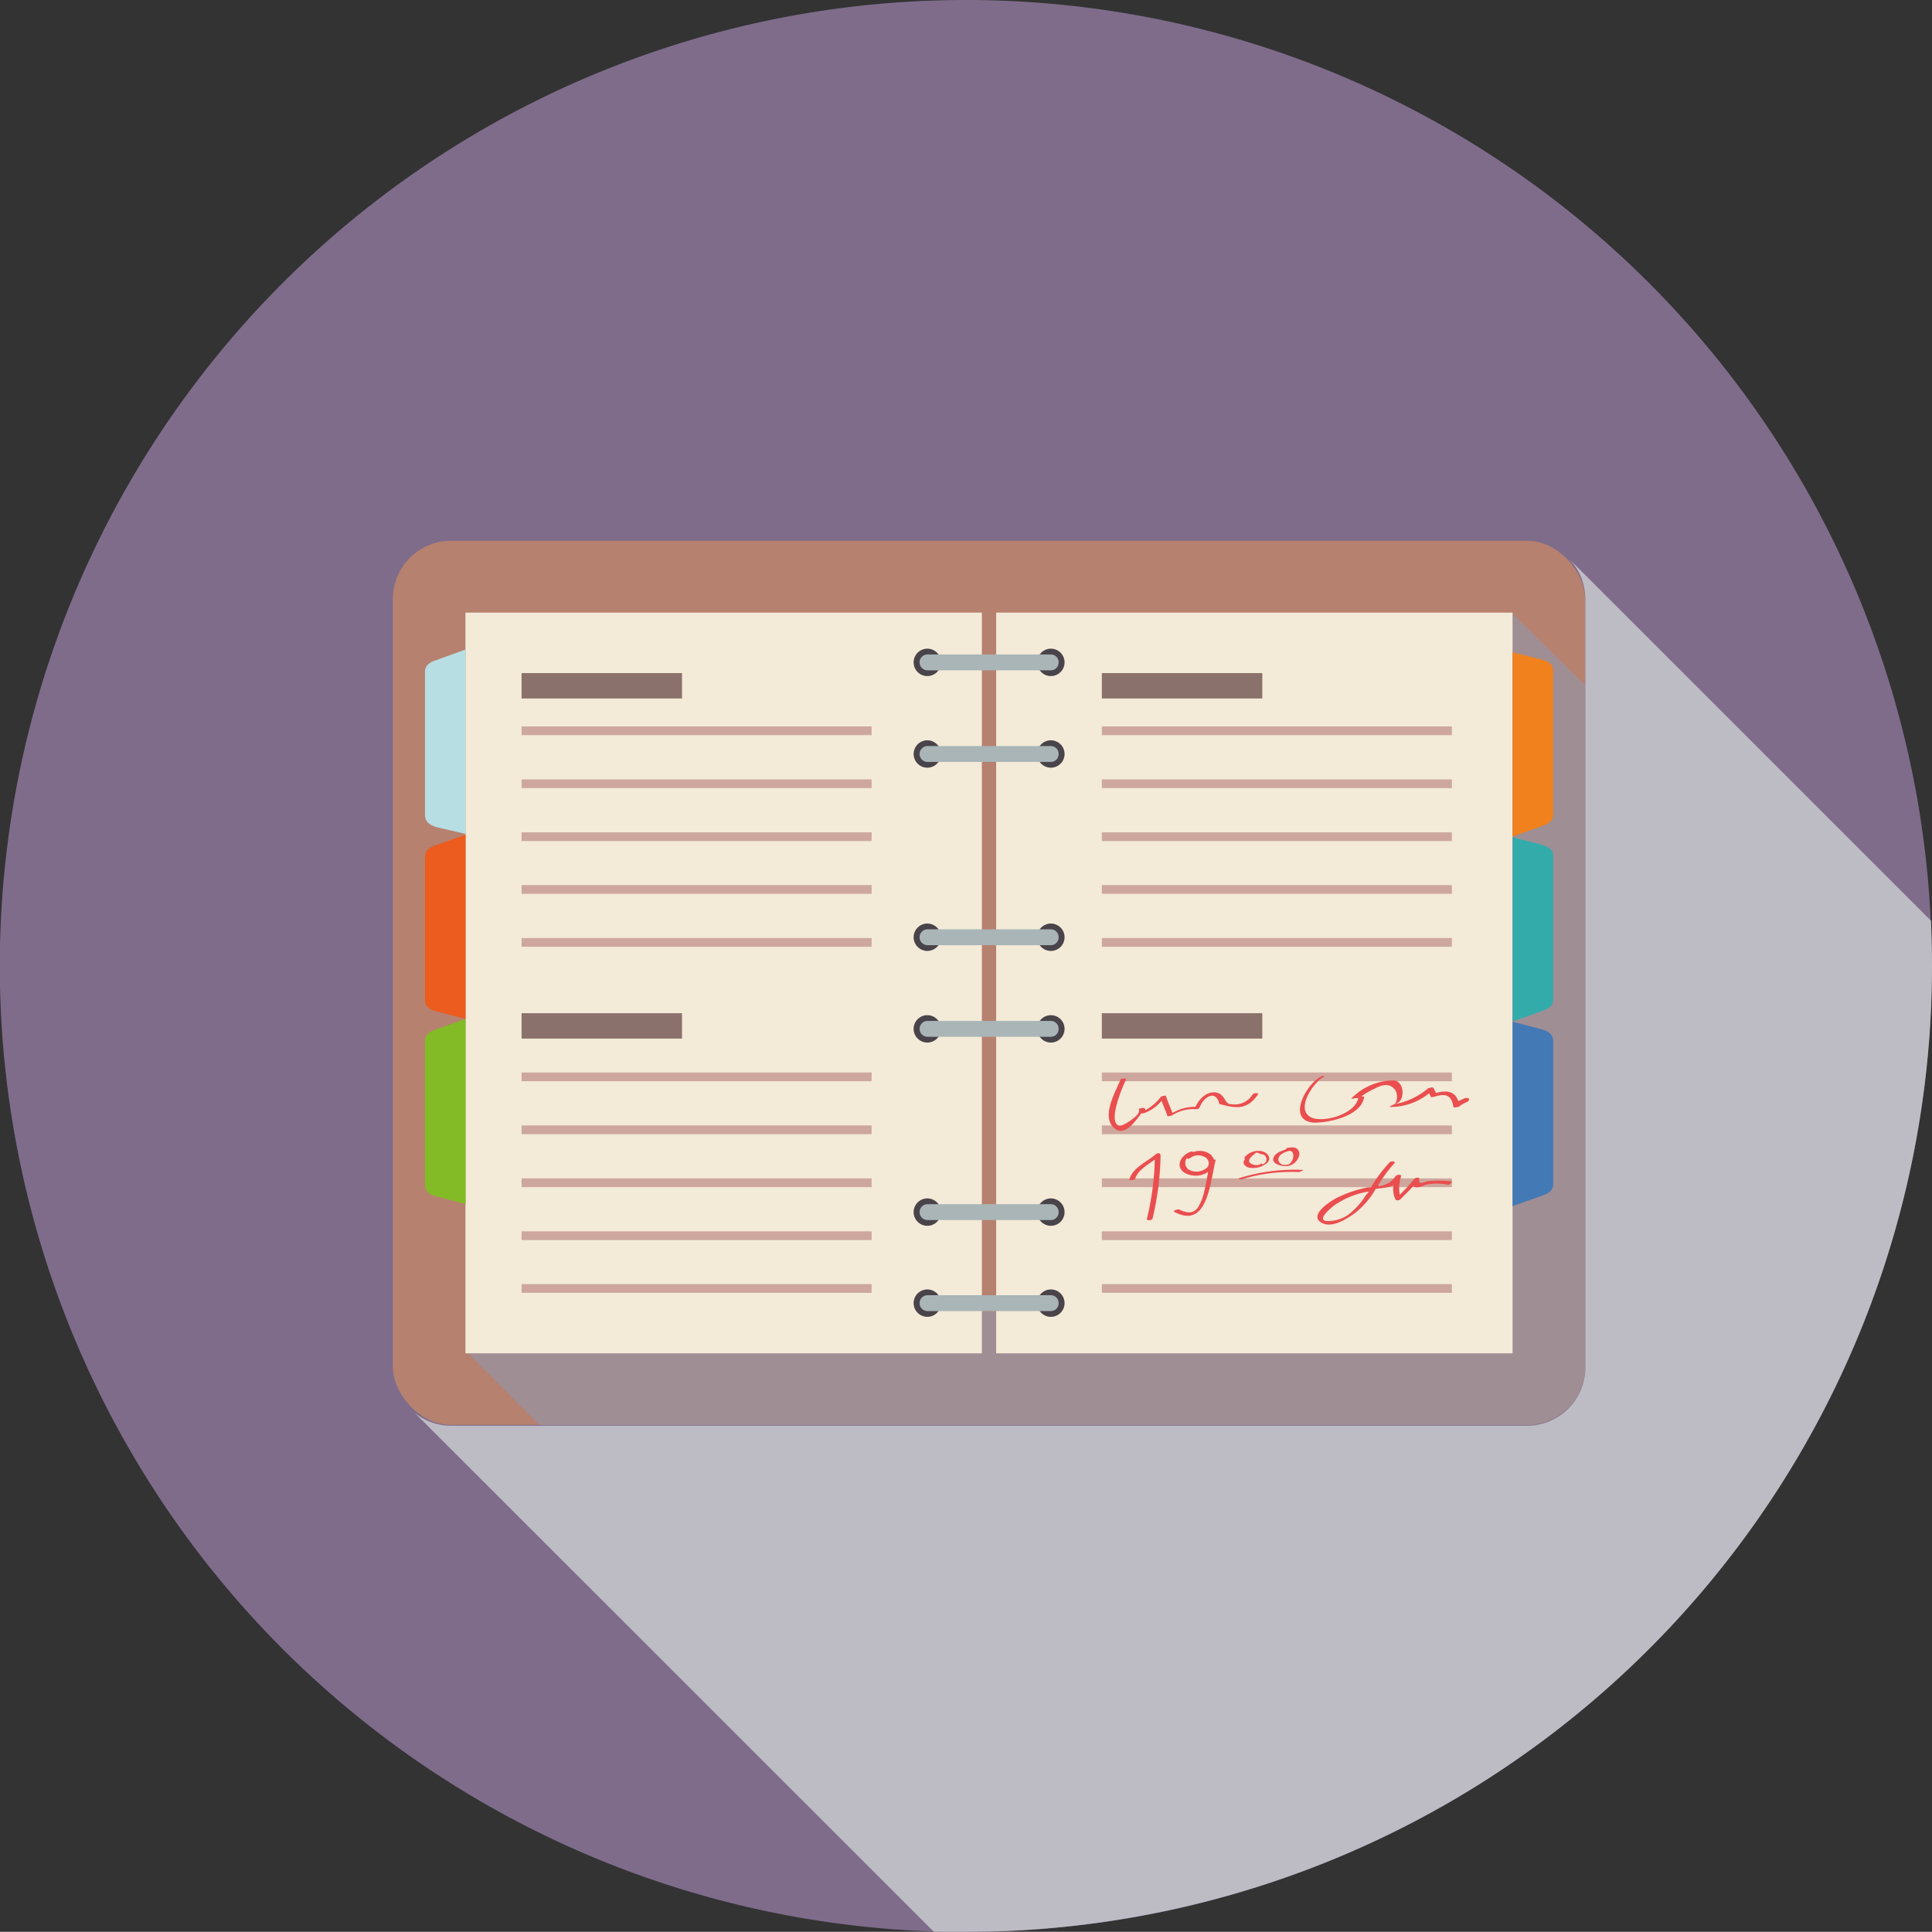 <?xml version="1.0" encoding="UTF-8"?> <svg xmlns="http://www.w3.org/2000/svg" viewBox="0 0 97.42 97.41"><rect x="0" y="0" width="97.42" height="97.41" fill="#333333" stroke="none"/> <defs> <style>.cls-1{isolation:isolate;}.cls-2{fill:#7f6c8b;}.cls-3{fill:#b7816f;}.cls-4{fill:#99929e;opacity:0.79;}.cls-17,.cls-4{mix-blend-mode:multiply;}.cls-5{fill:#f3ead8;}.cls-6{fill:#49434a;}.cls-7{fill:#a9b5b7;}.cls-8{fill:#cda79d;}.cls-9{fill:#8b716b;}.cls-10{fill:#f0811c;}.cls-11{fill:#33abab;}.cls-12{fill:#4379b4;}.cls-13{fill:#82bb26;}.cls-14{fill:#eb5c1e;}.cls-15{fill:#b7dee3;}.cls-16{fill:#ea4e4f;}.cls-17{fill:#bdbcc4;}</style> </defs> <g class="cls-1"> <g id="Слой_1" data-name="Слой 1"> <path class="cls-2" d="M346.2,421a48.71,48.71,0,1,1-48.7-48.71A48.7,48.7,0,0,1,346.2,421Z" transform="translate(-248.79 -372.29)"></path> <rect class="cls-3" x="19.81" y="27.27" width="60.12" height="44.58" rx="2.93"></rect> <path class="cls-4" d="M328.72,406.84v34.38a2.93,2.93,0,0,1-2.93,2.93H276l-3.6-3.62H298.3v-2.11H299v2.11h26V403.18Z" transform="translate(-248.79 -372.29)"></path> <rect class="cls-5" x="23.47" y="30.89" width="26.04" height="37.35"></rect> <rect class="cls-5" x="50.23" y="30.89" width="26.04" height="37.35"></rect> <path class="cls-6" d="M296.24,405.69a.69.69,0,1,1-.69-.69A.69.69,0,0,1,296.24,405.69Z" transform="translate(-248.79 -372.29)"></path> <path class="cls-6" d="M302.47,405.69a.69.69,0,1,1-.69-.69A.69.69,0,0,1,302.47,405.69Z" transform="translate(-248.79 -372.29)"></path> <path class="cls-7" d="M302.17,405.69a.39.39,0,0,1-.39.4h-6.22a.4.4,0,0,1-.4-.4h0a.4.4,0,0,1,.4-.4h6.22a.39.39,0,0,1,.39.4Z" transform="translate(-248.79 -372.29)"></path> <path class="cls-6" d="M296.24,410.31a.69.69,0,1,1-.69-.69A.69.69,0,0,1,296.24,410.31Z" transform="translate(-248.79 -372.29)"></path> <path class="cls-6" d="M302.47,410.31a.69.69,0,1,1-.69-.69A.69.69,0,0,1,302.47,410.31Z" transform="translate(-248.79 -372.29)"></path> <path class="cls-7" d="M302.17,410.31a.39.39,0,0,1-.39.4h-6.22a.4.4,0,0,1-.4-.4h0a.4.4,0,0,1,.4-.4h6.22a.39.39,0,0,1,.39.4Z" transform="translate(-248.79 -372.29)"></path> <path class="cls-6" d="M296.24,419.55a.69.69,0,1,1-.69-.69A.69.69,0,0,1,296.24,419.55Z" transform="translate(-248.79 -372.29)"></path> <path class="cls-6" d="M302.47,419.55a.69.69,0,1,1-.69-.69A.69.69,0,0,1,302.47,419.55Z" transform="translate(-248.79 -372.29)"></path> <path class="cls-7" d="M302.17,419.55a.39.39,0,0,1-.39.4h-6.22a.4.4,0,0,1-.4-.4h0a.4.4,0,0,1,.4-.4h6.22a.39.39,0,0,1,.39.4Z" transform="translate(-248.79 -372.29)"></path> <path class="cls-6" d="M296.24,424.17a.69.69,0,1,1-.69-.69A.69.69,0,0,1,296.24,424.17Z" transform="translate(-248.79 -372.29)"></path> <path class="cls-6" d="M302.47,424.17a.69.69,0,1,1-.69-.69A.69.69,0,0,1,302.47,424.17Z" transform="translate(-248.79 -372.29)"></path> <path class="cls-7" d="M302.17,424.17a.39.39,0,0,1-.39.4h-6.22a.4.4,0,0,1-.4-.4h0a.4.4,0,0,1,.4-.4h6.22a.39.39,0,0,1,.39.4Z" transform="translate(-248.79 -372.29)"></path> <path class="cls-6" d="M296.24,433.41a.69.69,0,1,1-.69-.69A.69.69,0,0,1,296.24,433.41Z" transform="translate(-248.79 -372.29)"></path> <path class="cls-6" d="M302.47,433.41a.69.69,0,1,1-.69-.69A.69.69,0,0,1,302.47,433.41Z" transform="translate(-248.79 -372.29)"></path> <path class="cls-7" d="M302.17,433.41a.39.39,0,0,1-.39.4h-6.22a.4.4,0,0,1-.4-.4h0a.4.4,0,0,1,.4-.4h6.22a.39.39,0,0,1,.39.4Z" transform="translate(-248.79 -372.29)"></path> <path class="cls-6" d="M296.24,438a.69.69,0,1,1-.69-.69A.69.69,0,0,1,296.24,438Z" transform="translate(-248.79 -372.29)"></path> <path class="cls-6" d="M302.47,438a.69.69,0,1,1-.69-.69A.69.69,0,0,1,302.47,438Z" transform="translate(-248.79 -372.29)"></path> <path class="cls-7" d="M302.17,438a.39.39,0,0,1-.39.4h-6.22a.4.4,0,0,1-.4-.4h0a.4.4,0,0,1,.4-.4h6.22a.39.39,0,0,1,.39.4Z" transform="translate(-248.79 -372.29)"></path> <rect class="cls-8" x="26.3" y="36.63" width="17.65" height="0.44"></rect> <rect class="cls-8" x="26.3" y="39.3" width="17.65" height="0.44"></rect> <rect class="cls-8" x="26.3" y="41.97" width="17.65" height="0.44"></rect> <rect class="cls-8" x="26.3" y="44.63" width="17.65" height="0.44"></rect> <rect class="cls-8" x="26.3" y="47.3" width="17.65" height="0.44"></rect> <rect class="cls-8" x="26.3" y="54.08" width="17.65" height="0.44"></rect> <rect class="cls-8" x="26.3" y="56.75" width="17.65" height="0.44"></rect> <rect class="cls-8" x="26.3" y="59.42" width="17.65" height="0.44"></rect> <rect class="cls-8" x="26.3" y="62.09" width="17.65" height="0.44"></rect> <rect class="cls-8" x="26.3" y="64.75" width="17.65" height="0.44"></rect> <rect class="cls-9" x="26.3" y="51.09" width="8.09" height="1.28"></rect> <rect class="cls-9" x="26.3" y="33.94" width="8.09" height="1.28"></rect> <rect class="cls-8" x="55.56" y="36.63" width="17.65" height="0.44"></rect> <rect class="cls-8" x="55.56" y="39.3" width="17.65" height="0.44"></rect> <rect class="cls-8" x="55.56" y="41.97" width="17.65" height="0.44"></rect> <rect class="cls-8" x="55.56" y="44.63" width="17.65" height="0.44"></rect> <rect class="cls-8" x="55.56" y="47.3" width="17.65" height="0.44"></rect> <rect class="cls-8" x="55.56" y="54.08" width="17.65" height="0.44"></rect> <rect class="cls-8" x="55.56" y="56.75" width="17.65" height="0.44"></rect> <rect class="cls-8" x="55.56" y="59.42" width="17.65" height="0.44"></rect> <rect class="cls-8" x="55.56" y="62.09" width="17.65" height="0.44"></rect> <rect class="cls-8" x="55.56" y="64.75" width="17.65" height="0.44"></rect> <rect class="cls-9" x="55.56" y="51.09" width="8.09" height="1.28"></rect> <rect class="cls-9" x="55.56" y="33.94" width="8.09" height="1.28"></rect> <path class="cls-10" d="M327.11,406.14v7.22c0,.33-.25.48-.59.59l-1.46.52v-9.29l1.46.37C326.92,405.64,327.11,405.82,327.11,406.14Z" transform="translate(-248.79 -372.29)"></path> <path class="cls-11" d="M327.11,415.47v7.22c0,.33-.25.48-.59.59l-1.46.52v-9.29l1.46.37C326.92,415,327.11,415.15,327.11,415.47Z" transform="translate(-248.79 -372.29)"></path> <path class="cls-12" d="M327.11,424.8V432c0,.33-.25.48-.59.59l-1.46.52v-9.3l1.46.38C326.92,424.3,327.11,424.48,327.11,424.8Z" transform="translate(-248.79 -372.29)"></path> <path class="cls-13" d="M270.22,432v-7.22c0-.33.25-.48.58-.59l1.47-.52V433l-1.47-.38C270.41,432.54,270.22,432.36,270.22,432Z" transform="translate(-248.79 -372.29)"></path> <path class="cls-14" d="M270.22,422.71v-7.22c0-.33.25-.49.58-.59l1.47-.52v9.29l-1.47-.38C270.41,423.21,270.22,423,270.22,422.71Z" transform="translate(-248.79 -372.29)"></path> <path class="cls-15" d="M270.22,413.38v-7.22c0-.33.25-.49.58-.59l1.47-.53v9.3L270.8,414C270.41,413.88,270.22,413.7,270.22,413.38Z" transform="translate(-248.79 -372.29)"></path> <path class="cls-16" d="M312.22,427.48c.07-.1-.21-.08-.27,0a1.06,1.06,0,0,1-1.06.49c-.26,0-.27-.18-.42-.36a.55.55,0,0,0-.47-.24c-.43,0-.76.37-.93.73a2.27,2.27,0,0,0-1.16.31c-.1-.28-.23-.54-.32-.83,0-.09-.21,0-.25,0a2.61,2.61,0,0,1-.79.69s0-.07-.05-.1-.32,0-.28.07c.13.28-.86.87-1,.82-.33-.12-.21-.68-.16-.92a7.21,7.21,0,0,1,.51-1.41c0-.09-.24-.06-.28,0-.25.61-.93,1.77-.39,2.37s1.1-.22,1.44-.67h.11a2.08,2.08,0,0,0,.91-.63c.09.24.2.48.29.74,0,.08.18,0,.23,0a1.93,1.93,0,0,1,1.18-.32c.07,0,.19,0,.22-.09.2-.53.82-.93,1-.16,0,0,0,0,.05,0C311.19,428.21,311.71,428.22,312.22,427.48Z" transform="translate(-248.79 -372.29)"></path> <path class="cls-16" d="M322.64,427.67c-.13.07-.23.1-.32.14-.17-.53-.63-.54-1.12-.41-.05-.08-.08-.16-.12-.24s-.23,0-.27,0a3.62,3.62,0,0,1-1.71.81.67.67,0,0,0,.25-.13c.28-.27.2-1-.25-1.07a3,3,0,0,0-2.15.89c-.07.07.19,0,.21,0l.12,0c-.17.81-1.68,1.23-2.32,1-.92-.38.06-1.79.56-2.06.17-.09-.09-.07-.16,0-.73.39-1.72,2.22-.29,2.3.78,0,2.4-.36,2.51-1.32,0,0-.1,0-.15,0a3.91,3.91,0,0,1,.68-.4c.39-.2.79-.31,1.06.12.09.14.11.64-.14.7,0,0-.25.11-.11.11a3.11,3.11,0,0,0,1.93-.69l.09.17c0,.05.15,0,.19,0,.65-.21.85,0,.95.51,0,.07.24,0,.27,0a1.66,1.66,0,0,1,.45-.26C323,427.63,322.7,427.64,322.64,427.67Z" transform="translate(-248.79 -372.29)"></path> <path class="cls-16" d="M307.08,430.48c-.44.4-1.17.67-1.34,1.28,0,.09.26,0,.28,0,.13-.46.62-.72,1-1a14.06,14.06,0,0,1-.4,3c0,.1.26.05.28,0a14.56,14.56,0,0,0,.41-3.16C307.33,430.37,307.12,430.45,307.08,430.48Z" transform="translate(-248.79 -372.29)"></path> <path class="cls-16" d="M310,430.76a.59.59,0,0,0-.2-.28.93.93,0,0,0-.84-.1.16.16,0,0,0-.17,0c-.42.16-.73.65-.34,1a1.12,1.12,0,0,0,1.26,0c-.06.35-.12.69-.2,1a2.76,2.76,0,0,1-.28.74c-.24.41-.62.34-1,.15-.07,0-.33.07-.22.13,1.7.91,1.8-1.58,2.08-2.61C310.12,430.77,310.07,430.76,310,430.76Zm-1.28.5a.41.41,0,0,1-.16-.37.32.32,0,0,1,.07-.19.19.19,0,0,0,.15,0,.67.67,0,0,1,.75-.07.35.35,0,0,1,.16.5A.8.8,0,0,1,308.72,431.26Z" transform="translate(-248.79 -372.29)"></path> <path class="cls-16" d="M311.53,430.67s0,.05.05.05a.75.75,0,0,0-.07.12c-.06.16.1.28.23.32a1.1,1.1,0,0,0,.94-.23c.24-.22.06-.47-.19-.57A.89.89,0,0,0,311.53,430.67Zm.89.28a.5.5,0,0,1-.57,0c-.23-.17.13-.41.28-.54a.49.49,0,0,1,.24.08A.25.25,0,0,1,312.42,431Z" transform="translate(-248.79 -372.29)"></path> <path class="cls-16" d="M313.76,431.08a.72.72,0,0,0,.55-.57c0-.33-.25-.4-.51-.35-.05,0-.14,0-.16.08s0,0,0,0c-.25.09-.62.21-.65.5S313.56,431.13,313.76,431.08Zm0-.76a.2.2,0,0,0,.08,0c.29.05.16.61-.1.69a.49.49,0,0,1-.29,0,.27.27,0,0,1-.2-.25C313.26,430.47,313.63,430.38,313.78,430.32Z" transform="translate(-248.79 -372.29)"></path> <path class="cls-16" d="M314.46,431.28a9.42,9.42,0,0,0-3.13.4c-.19.07,0,.1.09.07a8.65,8.65,0,0,1,2.86-.36C314.34,431.39,314.6,431.27,314.46,431.28Z" transform="translate(-248.79 -372.29)"></path> <path class="cls-16" d="M321.91,431.85a5.06,5.06,0,0,0-1.1,0c-.15,0-.54.26-.45-.1,0-.14-.23-.06-.27,0a6.66,6.66,0,0,1-.72.78,2,2,0,0,1,.07-.93c0-.12-.24-.07-.28,0a1.11,1.11,0,0,1-.9.5,6.8,6.8,0,0,1,.83-1.14c.12-.12-.16-.14-.23-.06a7.25,7.25,0,0,0-.94,1.26l-.16,0a6.43,6.43,0,0,0-1.48.49c-.31.14-1.46.85-.92,1.25s1.37-.17,1.74-.43a4.21,4.21,0,0,0,1.06-1.23l.52-.07a1,1,0,0,0,.38-.13,1.21,1.21,0,0,0,.09.72c.05.09.2.06.26,0,.22-.23.45-.44.66-.68,0,.06.1.09.22.08a1.32,1.32,0,0,0,.38-.13,2.91,2.91,0,0,1,1.14,0C321.93,432,322.1,431.85,321.91,431.85Zm-4.25.71a3.65,3.65,0,0,1-.91,1,1.81,1.81,0,0,1-1,.3c-.69,0,.26-.75.32-.79a4.19,4.19,0,0,1,1.75-.7Z" transform="translate(-248.79 -372.29)"></path> <path class="cls-17" d="M346.21,421a48.7,48.7,0,0,1-48.71,48.7l-1.62,0-26.2-26.19a2.88,2.88,0,0,0,1.86.67h54.25a2.94,2.94,0,0,0,2.94-2.94V402.5a2.92,2.92,0,0,0-.86-2.07l18.29,18.29C346.19,419.48,346.21,420.24,346.21,421Z" transform="translate(-248.79 -372.29)"></path> </g> </g> </svg> 